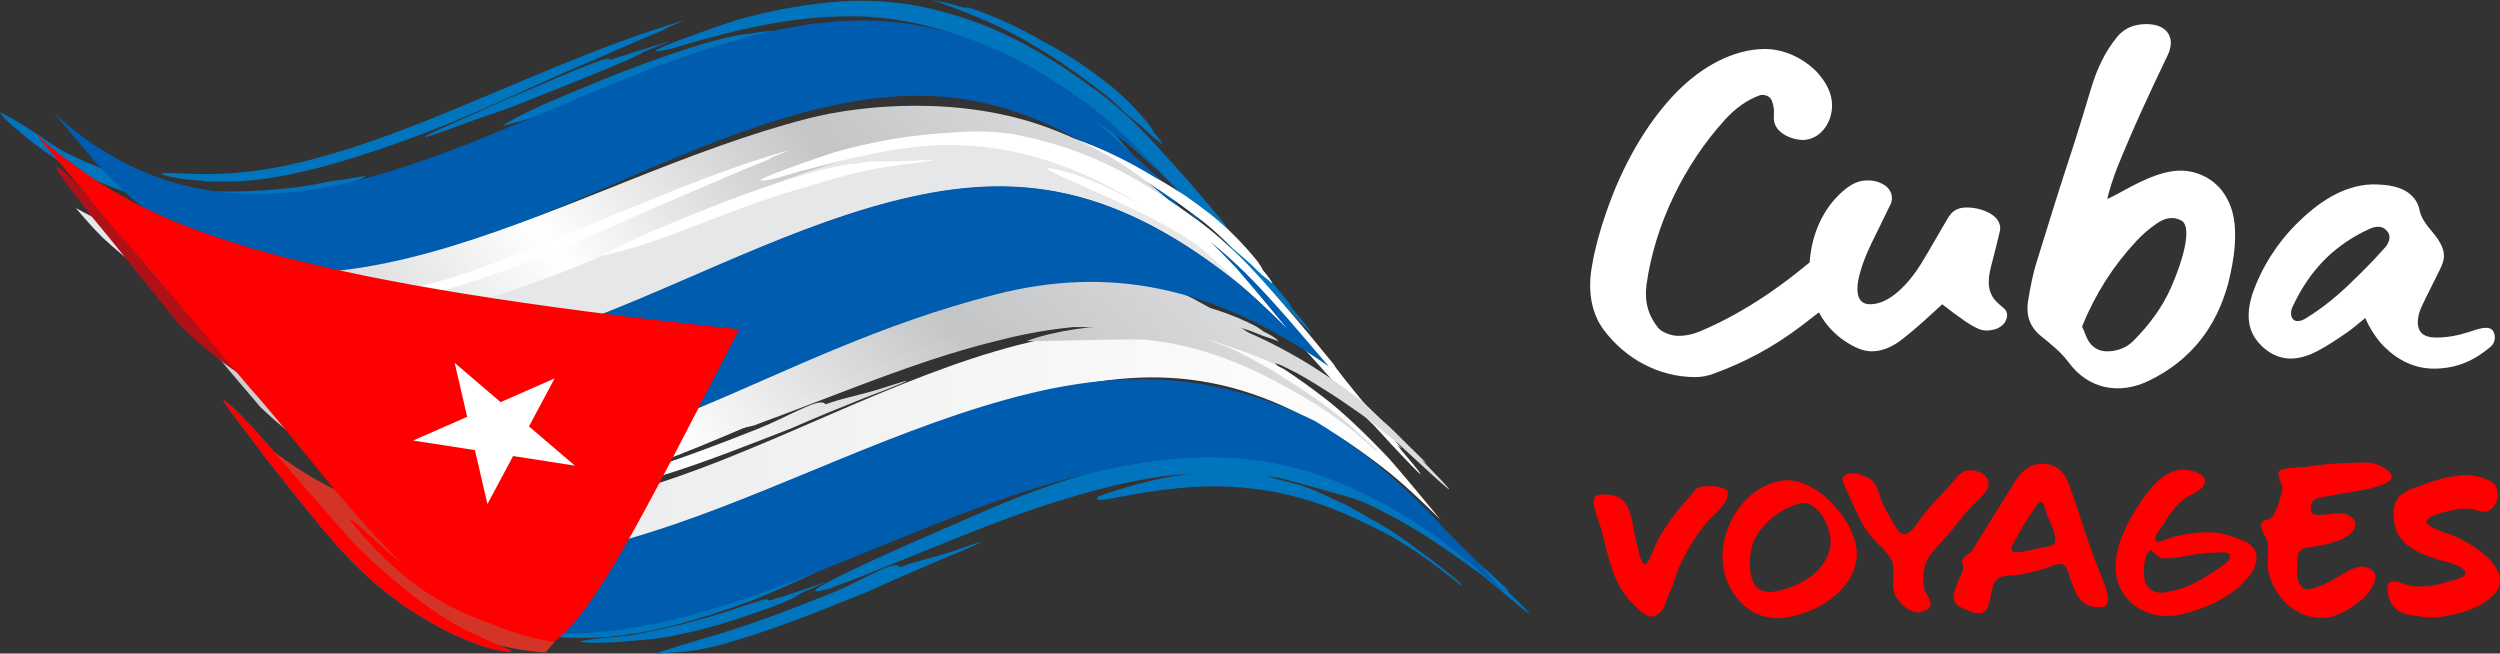 <?xml version="1.0" encoding="utf-8"?>
<!-- Generator: Adobe Illustrator 16.0.0, SVG Export Plug-In . SVG Version: 6.00 Build 0)  -->
<!DOCTYPE svg PUBLIC "-//W3C//DTD SVG 1.1//EN" "http://www.w3.org/Graphics/SVG/1.1/DTD/svg11.dtd">
<svg version="1.1" id="Calque_1" xmlns="http://www.w3.org/2000/svg" xmlns:xlink="http://www.w3.org/1999/xlink" x="0px" y="0px"
	 width="215.623px" height="56.365px" viewBox="0 0 215.623 56.365" enable-background="new 0 0 215.623 56.365"
	 xml:space="preserve">
<rect x="0" y="0" width="215.623" height="56.365" fill="#333333" stroke="none"/>
<g>
	<g>
		<path fill="#FF0000" d="M140.79,52.025c-1.688-1.61-2.104-4.167-2.691-6.423c-0.114-0.416-0.644-1.629-0.644-2.349
			c0-0.188,0.037-0.342,0.133-0.436c0.151-0.134,0.396-0.171,0.644-0.171s0.512,0.037,0.701,0.057
			c1.971,0.171,1.781,2.823,2.293,4.377c0.057,0.246,0.303,1.609,0.663,1.609c0.284,0,0.871-1.686,1.042-2.007
			c0.7-1.308,1.61-2.559,2.633-3.638c0.304-0.322,0.512-0.777,0.909-0.985c0.171-0.076,0.512-0.133,0.91-0.133
			c0.739,0,1.629,0.17,1.647,0.549c0.058,0.967-1.099,1.763-1.686,2.444c-1.08,1.213-1.952,2.671-2.577,4.131
			c-0.303,0.644-0.379,1.326-0.72,1.97c-0.359,0.7-0.437,1.762-1.325,2.104c-0.096,0.037-0.19,0.057-0.285,0.057
			C141.793,53.182,141.169,52.386,140.79,52.025z"/>
		<path fill="#FF0000" d="M148.557,47.952c0-2.88,2.141-6.024,5.115-6.498c0.152-0.02,0.304-0.038,0.455-0.038
			c2.897,0,6.29,3.96,6.005,6.707c-0.321,2.975-3.656,4.868-6.365,5.172c-0.17,0.02-0.322,0.02-0.492,0.02
			C150.489,53.314,148.557,50.719,148.557,47.952z M152.63,51.059c0.189,0,0.397-0.018,0.645-0.074
			c2.008-0.475,4.092-1.573,4.584-3.752c0.02-0.133,0.039-0.265,0.039-0.417c0-1.325-0.967-3.429-2.351-3.429
			c-0.132,0-0.245,0.019-0.379,0.057c-1.762,0.454-3.788,2.104-4.13,3.979c-0.076,0.38-0.113,0.815-0.113,1.231
			C150.925,49.885,151.304,51.059,152.63,51.059z"/>
		<path fill="#FF0000" d="M163.618,51.609c-0.284-0.417-0.341-0.872-0.341-1.326c0-0.36,0.037-0.702,0.037-1.043
			c0-0.34-0.037-0.663-0.188-0.966c-0.36-0.7-1.155-1.326-1.667-1.913c-0.569-0.645-1.023-1.478-1.364-2.255
			c-0.322-0.72-0.663-1.439-0.985-2.159c-0.076-0.171-0.189-0.379-0.189-0.589c0-0.094,0.02-0.188,0.094-0.265
			c0.171-0.188,0.418-0.284,0.721-0.284c0.606,0,1.364,0.341,1.667,0.588c0.493,0.359,0.606,1.079,0.797,1.591
			c0.265,0.721,0.681,1.401,1.06,2.065c0.19,0.284,0.512,1.023,0.967,1.023c0.606,0,1.27-1.138,1.61-1.611
			c0.701-0.891,1.535-1.724,2.33-2.595c0.341-0.342,0.683-0.909,1.138-1.156c0.188-0.113,0.436-0.151,0.663-0.151
			c0.757,0,1.554,0.493,1.554,1.156c0,0.151-0.039,0.302-0.114,0.455c-0.36,0.663-1.137,1.25-1.667,1.837
			c-0.701,0.776-1.289,1.647-2.027,2.444c-0.568,0.625-1.365,1.402-1.648,2.178c-0.113,0.36-0.189,0.91-0.189,1.383
			c0,0.267,0.037,0.513,0.076,0.721c0.095,0.417,0.567,0.91,0.567,1.326c0,0.228-0.132,0.455-0.53,0.625
			c-0.189,0.095-0.36,0.134-0.549,0.134C164.698,52.822,163.997,52.159,163.618,51.609z"/>
		<path fill="#FF0000" d="M169.699,52.632c-0.265-0.113-0.587-0.246-0.814-0.379c-0.265-0.208-0.379-0.474-0.379-0.776
			c0-0.796,0.682-1.819,0.814-2.406c0.038-0.228-0.094-0.437-0.094-0.645c0-0.454,0.72-0.624,0.947-1.022
			c1.003-1.744,2.102-3.41,3.163-5.135c0.512-0.871,1.175-2.084,2.444-2.235c0.151-0.019,0.284-0.019,0.416-0.019
			c1.194,0,1.819,0.682,2.198,1.647c0.986,2.577,1.647,5.191,2.748,7.768c0.132,0.342,0.663,1.497,0.663,2.255
			c0,0.36-0.133,0.626-0.455,0.663c-0.133,0.02-0.247,0.02-0.36,0.02c-1.648,0-2.027-1.365-2.426-2.425
			c-0.132-0.342-0.245-1.213-0.776-1.289c-0.416-0.076-0.985,0.228-1.345,0.36c-0.853,0.246-1.687,0.493-2.576,0.587
			c-0.531,0.057-1.27,0-1.63,0.359c-0.814,0.739-0.266,2.938-1.572,2.938C170.419,52.897,170.117,52.822,169.699,52.632z
			 M173.868,47.648c0.871-0.057,1.629-0.321,2.443-0.473c0.341-0.057,0.834-0.057,0.91-0.379c0.037-0.113,0.037-0.228,0.037-0.341
			c0-0.758-0.626-1.687-0.814-2.368c-0.038-0.134-0.151-0.777-0.397-0.777c-0.322,0-0.55,0.568-0.701,0.758
			c-0.626,0.815-1.118,1.762-1.61,2.634c-0.095,0.151-0.247,0.454-0.247,0.662C173.488,47.535,173.584,47.668,173.868,47.648z"/>
		<path fill="#FF0000" d="M182.469,48.843c0-1.951,1.099-3.94,2.141-5.513c0.776-1.155,1.857-2.559,3.335-2.804
			c0.075-0.02,0.151-0.02,0.265-0.02c0.683,0,1.971,0.303,1.971,0.985c0,0.113-0.038,0.246-0.133,0.397
			c-0.378,0.569-1.061,0.738-1.591,1.099c-0.645,0.474-1.422,1.384-1.763,2.104c-0.151,0.284-0.814,0.947-0.814,1.401
			c0,0.076,0.019,0.152,0.076,0.209c0.151,0.17,1.25-0.341,1.496-0.397c0.834-0.208,1.951-0.398,2.975-0.398
			c0.493,0,0.948,0.057,1.345,0.151c0.531,0.133,1.081,0.322,1.592,0.531c0.909,0.34,1.269,0.89,1.269,1.515
			c0,0.569-0.302,1.193-0.795,1.763c-1.363,1.647-3.656,2.652-5.721,3.125c-0.398,0.096-0.797,0.134-1.194,0.134
			C184.571,53.125,182.469,51.533,182.469,48.843z M185.026,50.227c0.303,0.681,0.795,0.89,1.384,0.89
			c0.359,0,0.738-0.095,1.136-0.189c1.402-0.341,2.652-1.118,3.846-1.933c0.247-0.17,0.947-0.568,0.947-1.004
			c0-0.057,0-0.114-0.037-0.171c-0.076-0.151-0.36-0.188-0.645-0.188c-0.303,0-0.606,0.037-0.758,0.037
			c-1.497,0-2.898,0.53-4.357,0.493c-0.379,0-0.909-0.739-1.042-0.701c-0.436,0.114-0.587,1.062-0.587,1.837
			C184.913,49.695,184.97,50.074,185.026,50.227z"/>
		<path fill="#FF0000" d="M195.712,49.544c-0.095-0.341-0.132-0.663-0.132-0.985c0-0.549,0.094-1.061,0.037-1.61
			c-0.037-0.512-0.606-1.118-0.606-1.629c0-0.568,0.682-0.38,0.948-0.72c0.396-0.493,0.738-1.648,0.89-2.331
			c0.076-0.359-0.341-0.984-0.341-1.383c0-0.114,0.019-0.189,0.095-0.266c0.359-0.304,1.61-0.284,2.141-0.341
			c1.63-0.246,3.259-0.379,4.944-0.379h0.588c0.606,0,2.008,0.626,2.008,1.213c0,0.171-0.113,0.359-0.416,0.512
			c-1.289,0.682-3.335,0.795-4.813,1.117c-0.871,0.189-1.876,0.057-1.743,1.326c0.019,0.266,0.322,0.341,0.721,0.341
			c0.567,0,1.326-0.151,1.818-0.151c0.151,0,0.284,0.02,0.379,0.058c0.474,0.17,1.022,0.492,0.909,1.041
			c-0.228,1.137-2.368,1.592-3.372,1.763c-0.417,0.094-1.023,0.057-1.346,0.341c-0.284,0.246-0.284,0.606-0.284,1.062
			c0,0.208-0.037,0.644-0.037,0.852c0,0.398,0.057,0.777,0.359,1.175c0.152,0.209,0.36,0.285,0.568,0.285
			c0.342,0,0.701-0.19,0.966-0.267c1.213-0.379,2.104-1.25,3.315-1.648c0.096-0.037,0.21-0.057,0.342-0.057
			c0.379,0,0.891,0.152,1.099,0.475c0.095,0.132,0.133,0.284,0.133,0.454c0,0.417-0.284,0.891-0.455,1.117
			c-0.606,0.948-2.501,2.198-3.638,2.351c-0.189,0.019-0.359,0.037-0.549,0.037C198.251,53.295,196.395,51.893,195.712,49.544z"/>
		<path fill="#FF0000" d="M208.234,53.105c-1.024-0.132-1.896-0.493-2.198-1.592c-0.038-0.17-0.133-0.473-0.133-0.757
			c0-0.228,0.057-0.455,0.284-0.55c0.095-0.037,0.19-0.057,0.303-0.057c0.494,0,1.1,0.341,1.479,0.397
			c0.228,0.038,0.454,0.038,0.701,0.038c0.834,0,1.762-0.151,2.52-0.436c0.284-0.095,1.459-0.304,1.439-0.721
			c0-0.663-1.818-1.004-2.311-1.136c-1.743-0.568-3.638-1.309-3.846-3.41c0-0.152-0.02-0.323-0.02-0.512
			c0-0.569,0.094-1.232,0.568-1.63c0.606-0.511,1.478-0.758,2.217-1.022c0.853-0.304,1.667-0.55,2.558-0.663
			c0.284-0.038,0.568-0.076,0.871-0.076c0.341,0,0.683,0.038,0.986,0.113c0.492,0.113,1.192,0.304,1.495,0.683
			c0.19,0.228,0.284,0.549,0.284,0.891c0,0.587-0.302,1.212-0.908,1.439c-0.114,0.038-0.21,0.038-0.304,0.038
			c-0.416,0-0.814-0.228-1.213-0.266c-0.094,0-0.188-0.019-0.284-0.019c-0.511,0-1.117,0.113-1.629,0.246
			c-0.36,0.075-1.725,0.379-1.818,0.89c-0.058,0.438,1.818,1.024,2.178,1.156c1.346,0.512,4.169,2.16,4.169,3.922
			c0,0.663-0.417,1.346-1.497,1.989c-0.436,0.265-0.91,0.455-1.383,0.625c-0.909,0.303-2.121,0.569-2.918,0.569
			C209.295,53.258,208.746,53.182,208.234,53.105z"/>
	</g>
	<path fill-rule="evenodd" clip-rule="evenodd" fill="#FFFFFF" d="M160.466,21.532c-0.729-1.418-1.916-1.034-3.18,0.076
		c-3.254,2.834-6.624,5.247-10.568,6.932c-0.614,0.269-1.378,0.459-2.067,0.421c-0.499,0-1.303-0.305-1.608-0.65
		c-0.881-1.072-1.226-2.298-1.034-3.753c0.729-5.246,3.293-10.416,6.778-14.247c0.842-0.918,1.837-1.683,3.025-2.104
		c0.268-0.078,0.726,0.037,0.917,0.306c0.192,0.305,0.309,0.88,0.27,1.301c-0.039,0.537,0,0.997,0.458,1.455
		c0.499,0.498,1.266,0.767,1.993,0.805c1.492,0,2.565-1.416,2.565-2.987c0-1.071-0.537-2.028-1.304-2.871
		c-1.147-1.188-2.831-1.991-4.479-1.991c-2.756,0-5.475,1.569-7.505,3.6c-2.757,2.756-4.864,6.625-6.166,10.416
		c-0.537,1.532-0.995,3.141-1.263,4.749c-0.345,1.951-0.116,3.944,1.034,5.476c1.837,2.451,4.71,4.058,7.889,4.058
		c0.536,0,1.109-0.113,1.606-0.306c2.72-0.995,5.132-2.297,7.469-4.059c1.148-0.881,2.335-1.761,3.485-2.796
		C159.814,24.442,161.115,22.797,160.466,21.532z"/>
	<path fill-rule="evenodd" clip-rule="evenodd" fill="#FFFFFF" d="M167.512,26.242c0.689,0.537,1.301,0.996,1.915,1.417
		c0.383,0.269,0.764,0.498,1.186,0.689c0.384,0.191,0.921,0.191,1.341,0.077c0.422-0.077,0.844-0.384,0.997-0.69
		c0.228-0.383,0.228-0.88-0.117-1.148c-0.228-0.19-0.42-0.345-0.572-0.497c-0.882-0.843-0.845-1.916-0.537-3.102
		c0.268-1.035,0.537-2.069,0.765-3.064c0.117-0.498-0.152-0.995-0.535-1.303c-0.574-0.458-1.493-0.727-2.298-0.727
		c-0.882,0-1.302,0.306-1.724,1.034c-0.728,1.225-1.453,2.527-2.22,3.791c-1.073,1.723-2.718,3.522-4.404,3.522
		c-0.804,0-1.109-0.534-1.109-1.303c0-1.34,0.88-3.254,1.187-3.904c0.537-1.073,1.034-2.106,1.569-3.217
		c0.42-0.652,0.231-1.455-0.461-1.877c-0.497-0.306-0.956-0.382-1.453-0.382c-0.959,0-1.687,0.535-2.375,1.186
		c-1.799,1.724-2.604,4.214-2.604,6.512c0,1.454,0.306,2.833,0.92,3.866c0.422,0.767,1.072,1.494,1.762,2.03
		c0.881,0.65,1.801,1.148,2.681,1.148c0.882,0,1.763-0.345,2.679-1.072C165.289,28.311,166.439,27.238,167.512,26.242z"/>
	<path fill-rule="evenodd" clip-rule="evenodd" fill="#FFFFFF" d="M188.075,14.717c-1.876,0-3.943,1.188-5.552,2.067l-0.767,0.382
		c0.115-0.651,0.612-2.106,0.841-2.68c1.343-3.331,2.835-6.548,4.366-9.728c0.728-1.53-0.075-2.68-1.837-2.68
		c-0.995,0-1.876,0.306-2.529,1.11c-1.033,1.264-1.723,2.719-2.22,4.365c-0.537,1.8-1.034,3.408-1.569,5.094
		c-1.073,3.256-2.107,6.549-3.103,9.804c-0.383,1.187-0.613,2.411-0.805,3.638c-0.153,1.148,0.191,2.143,1.149,2.909
		c0.842,0.689,1.685,1.34,2.374,2.261c1.686,2.297,4.365,2.832,6.933,1.569c3.56-1.723,5.779-4.557,6.815-8.348
		c0.268-1.072,0.499-2.222,0.573-3.256c0.116-1.8-0.036-3.255-0.995-4.633C190.909,15.404,189.492,14.717,188.075,14.717
		L188.075,14.717z M188.113,19.005c1.073,0.536,0.039,3.752-0.842,5.744c-0.767,1.762-1.914,3.293-3.293,4.673
		c-0.575,0.573-1.381,0.88-2.222,0.88c-0.729,0-1.302-0.307-1.685-0.996c-0.191-0.345-0.307-0.766-0.497-1.148
		c1.147-2.796,2.642-5.169,4.671-7.353c0.536-0.574,1.111-1.072,1.723-1.493C186.583,18.89,187.271,18.584,188.113,19.005z"/>
	<path fill-rule="evenodd" clip-rule="evenodd" fill="#FFFFFF" d="M210.399,23.331c0.461-0.918,0.614-1.53-0.113-2.68
		c-0.614-0.88-1.417-1.531-1.609-2.564c-0.114-0.537-0.384-0.958-0.729-1.265c-0.764-0.728-1.989-0.918-3.331-0.918
		c-2.565,0.074-4.747,1.606-6.586,3.445c-1.608,1.609-2.987,3.715-3.79,6.09c-0.497,1.645-0.497,3.254,0.995,4.556
		c1.456,1.265,3.025,1.111,4.596,0.307c0.956-0.498,1.798-1.072,2.679-1.685c0.498-0.345,0.806-0.651,1.495-1.188
		c0.384,0.919,1.033,1.876,1.608,2.451c1.187,1.187,2.679,1.952,4.44,1.914c1.879-0.038,3.332-0.688,4.749-1.876
		c0.459-0.384,0.459-1.034,0.192-1.418c-0.383-0.459-1.304-0.113-1.992,0.116c-0.956,0.306-1.876,0.497-2.833,0.497
		c-0.383,0-0.957-0.037-1.302-0.382c-0.537-0.537-0.345-1.57,0-2.298C209.366,25.361,209.902,24.365,210.399,23.331L210.399,23.331z
		 M197.879,27.622c-0.384-0.231-0.307-0.843-0.153-1.149c0.764-1.647,1.723-3.063,2.948-4.251c1.033-0.996,2.335-1.876,3.716-2.489
		c0.61-0.268,1.147-0.229,1.453,0.153c0.461,0.46,0.23,1.11-0.267,1.608c-0.921,1.034-1.876,1.991-2.873,2.948
		c-1.148,1.11-2.413,2.145-3.79,2.987C198.682,27.583,198.224,27.812,197.879,27.622z"/>
	<path fill-rule="evenodd" clip-rule="evenodd" fill="#0074BD" d="M90.81,8.677c0.901,0.624,1.802,1.288,2.737,2.007
		c0.229,0.174-0.162-0.14-0.191-0.169c1.323,1.134,2.449,2.2,3.674,3.44c1.423,1.443,2.799,2.935,4.219,4.382
		c1.946,1.982,3.78,4.247,5.591,6.36c1.2,1.103-3.029-3.893-3.413-4.376c-0.929-1.196-1.862-2.323-2.863-3.463
		c-0.649-0.74-1.174-1.47-1.795-2.194c-0.226-0.261-0.454-0.525-0.688-0.793c-0.617-0.79-1.337-1.633-1.874-2.225
		c-0.754-0.727-1.081-1.01-1.593-1.663c1.373,1.192,4.935,4.492,5.09,4.549c0.352,0.345,0.711,0.683,1.062,1.028
		c0.227,0.243,0.455,0.487,0.689,0.722c0.354,0.389,0.72,0.765,1.069,1.153c1.166,1.198,2.294,2.453,3.423,3.685
		c0.243,0.267,2.941,3.224,2.993,3.178c1.212,1.345,7.294,8.013,2.171,1.896L111,26.061l0.116,0.128
		c0.015-0.013,0.306,0.26,0.322,0.245c-0.524-0.655-5.967-7.143-5.879-7.219c-1.382-1.651-2.779-3.299-4.224-4.894
		c-1.292-1.429-2.773-3.097-4.19-4.381c-0.592-0.538-1.181-1.054-1.807-1.551c0.144,0.124-0.148-0.116-0.001-0.001
		c-5.256-3.942-9.761-6.602-16.27-7.9c-2.677-0.451-4.843-0.537-7.541-0.286c-2.896,0.297-5.267,0.772-8.086,1.554
		C63,1.89,52.863,5.34,58.053,4.171c0.218-0.071,0.437-0.143,0.654-0.213l0.001,0.001c1.654-0.486,3.28-0.933,4.959-1.328
		c3.458-0.789,6.37-1.235,9.925-1.227c1.836,0.033,3.395,0.199,5.194,0.558c2.779,0.607,4.953,1.413,7.518,2.637
		c0.928,0.477,1.827,0.979,2.708,1.506c-2.607-1.409-5.559-2.66-7.834-2.903C81.104,3.243,86.975,6.457,90.81,8.677L90.81,8.677z
		 M5.583,13.119c2.425,1.186,5.527,2.457,8.786,3.126c0.263,0.041,0.532,0.08,0.808,0.116c1.932,0.157,4.055,0.209,6.174,0.133
		c-0.016-0.005-0.025-0.01-0.026-0.016c0,0.009,0.079,0.01,0.153,0.01c1.878-0.072,3.75-0.249,5.479-0.545l-0.004,0.001
		c0.808-0.17,1.635-0.341,2.354-0.42c0.555-0.055,1.15-0.187,1.706-0.279c0,0,0.662-0.112,0.454,0.022
		c-0.07,0.047-0.319,0.176-0.386,0.192c-3.135,1.229-6.771,1.918-10.114,2.215c-2.076,0.152-3.865,0.164-5.938-0.098
		c-0.351-0.049-0.691-0.105-1.039-0.173c-2.364-0.476-4.63-1.274-6.79-2.345c-0.457-0.224-0.903-0.465-1.34-0.716
		c-0.339-0.188-0.685-0.386-1.04-0.596c-0.013-0.022-0.04-0.053-0.077-0.09c-1.234-0.798-2.398-1.701-3.508-2.681
		C0.617,10.464,0.128,9.988,0,9.667C2.589,11.001,3.752,12.043,5.583,13.119L5.583,13.119z M58.87,1.821
		c-0.111,0.05-0.288,0.124-0.284,0.136c-0.29,0.115-0.58,0.232-0.87,0.351c0.007,0.023-0.344,0.164-0.374,0.176
		c0.006,0.018,0.012,0.035,0.018,0.051c-2.467,0.991-4.9,2.112-7.348,3.155c-3.75,1.6-7.423,3.378-11.198,4.922
		c-2.766,1.121-5.462,2.104-8.311,2.996c-0.031,0.002-0.2,0.062-0.246,0.075c-3.346,1.025-7.52,2.059-11.027,1.974
		c-0.306,0.008-0.611,0.003-0.917,0.002c-0.304-0.021-0.607-0.029-0.911-0.057l0.331-0.005c-0.818-0.023-1.596-0.097-2.435-0.237
		c-1.762-0.339-1.951-0.516,0.051-0.413c0.432,0.021,0.859,0.04,1.291,0.051c4.992,0.141,8.874-0.741,13.607-2.217
		c2.203-0.715,4.321-1.504,6.475-2.353c7.33-2.916,14.871-6.512,22.403-8.704L58.87,1.821L58.87,1.821z M40.699,9.908
		c0.088-0.038,0.179-0.072,0.266-0.111c0.988-0.478,2.016-0.909,3.017-1.361c2.509-1.019,4.988-2.202,7.53-3.121
		c1.554-0.545,0.657-0.049,1.365-0.225c0.27-0.101,0.555-0.204,0.831-0.286c-0.005,0.008-0.025,0.022-0.06,0.044l0.235-0.082
		c1.263-0.43,2.564-0.79,3.837-1.202c0.012,0.034-2.116,0.875-2.309,0.956c0.071,0.188-6.16,2.687-9.265,3.904
		c-1.172,0.494-2.35,0.947-3.443,1.313c-1.708,0.54-3.405,1.231-5.104,1.818C34.316,12.649,40.616,9.944,40.699,9.908L40.699,9.908z
		 M81.194,0.279C81.456,0.34,80.624,0.09,80.442,0c0.861,0.164,1.729,0.372,2.564,0.631c0.009-0.025,0.544,0.114,0.547,0.105
		c0.008-0.023-0.245-0.138-0.236-0.162c2.386,0.746,4.676,1.841,6.832,3.097c0.838,0.438,1.658,0.923,2.465,1.417
		c1.178,0.788,2.275,1.593,3.39,2.471c-0.323-0.254,0.313,0.271,0,0c1.123,0.966,2.148,2.003,3.084,3.155
		c0.044,0.072,0.438,0.638,0.393,0.683l-0.017-0.017c0.445,0.496,0.76,0.901,0.808,1.096c-0.488-0.447-0.727-0.514-1.333-1.117
		c-0.532-0.534-1.215-1.051-1.805-1.535c-0.404-0.398-1.17-1.164-1.604-1.482c-0.015-0.016-0.226-0.183-0.104-0.092
		c-3.502-2.727-6.512-4.704-10.249-6.396C83.979,1.328,82.685,0.821,81.194,0.279L81.194,0.279z M43.318,10.884
		c0.65-0.532,3.059-1.651,3.847-1.997c3.621-1.553,7.288-3.069,11.023-4.324c1.783-0.59,3.726-1.207,5.579-1.547
		c0.564-0.094,0.75-0.117,0.759-0.081c2.22-0.44,2.172-0.163,4.357-0.3c0.207-0.017,2.354-0.17,2.361-0.086
		c-0.066,0.063-3.421,0.513-3.76,0.572c-1.136,0.207-2.38,0.465-3.487,0.786c-0.973,0.281-1.925,0.534-2.888,0.858
		c-4.131,1.178-8.133,2.794-12.124,4.366l0.046-0.025C47.116,9.837,45.738,10.226,43.318,10.884z"/>
	<linearGradient id="SVGID_1_" gradientUnits="userSpaceOnUse" x1="98.069" y1="13.931" x2="42.547" y2="57.309">
		<stop  offset="0" style="stop-color:#DBDCDD"/>
		<stop  offset="0.3" style="stop-color:#C4C5C7"/>
		<stop  offset="0.66" style="stop-color:#FFFFFF"/>
		<stop  offset="1" style="stop-color:#CCCECF"/>
	</linearGradient>
	<path fill-rule="evenodd" clip-rule="evenodd" fill="url(#SVGID_1_)" d="M20.53,31.938c1.073,1.266,2.114,2.546,3.161,3.838
		c0.044,0.056,0.16,0.155,0.216,0.208c18.338,17.27,38.785-1.046,59.654-6.45c10.051-2.604,18.522-1.83,29.215,6.424
		c1.42,1.058,3.477,2.982,5.68,5.313c-0.772-0.912-1.602-1.818-2.379-2.728c-2.687-3.146-5.518-6.586-8.205-9.712
		c-10.08-7.141-18.343-7.699-28.039-5.188c-20.83,5.395-41.25,23.344-59.66,7.876c0.118,0.137,0.235,0.275,0.352,0.412L20.53,31.938
		z"/>
	<linearGradient id="SVGID_2_" gradientUnits="userSpaceOnUse" x1="27.369" y1="38.038" x2="124.22" y2="38.038">
		<stop  offset="0" style="stop-color:#E6E7E8"/>
		<stop  offset="1" style="stop-color:#FFFFFF"/>
	</linearGradient>
	<path fill-rule="evenodd" clip-rule="evenodd" fill="url(#SVGID_2_)" d="M124.22,44.8c-1.453-1.758-2.917-3.539-4.393-5.224
		c-2.202-2.329-4.258-4.254-5.678-5.31c-1.169-0.904-2.313-1.718-3.434-2.446c-7.891-4.108-14.922-4.131-22.934-2.056
		c-21.108,5.466-42.088,24.125-60.413,7.14c0.366,0.441,0.748,0.897,1.133,1.352c0.432,0.465,0.873,0.931,1.327,1.396
		c18.183,18.635,39.137-0.315,60.223-5.776c10.038-2.6,18.498-1.828,29.178,6.417C120.982,41.645,122.567,43.175,124.22,44.8z"/>
	<path fill-rule="evenodd" clip-rule="evenodd" fill="#005CAF" d="M103.932,20.512c-1.128-1.368-2.266-2.746-3.408-4.085
		c1.688,1.408,3.703,3.512,5.874,5.953c-3.196-3.771-5.842-6.666-8.939-9.218c-1.191-1.169-2.28-2.151-3.172-2.858
		c0.999,0.655,2.013,1.373,3.048,2.16c1.069,0.839,2.381,2.063,3.85,3.546c0.505,0.542,1.021,1.104,1.542,1.68
		c-3.221-3.549-6.167-6.576-8.214-8.184c-10.849-8.241-19.443-9.011-29.64-6.413C43.802,8.46,23.152,26.546,4.617,9.735
		c0.83,0.951,1.649,1.913,2.469,2.886l-0.005-0.006c0.365,0.441,0.747,0.896,1.132,1.352c0.432,0.467,0.874,0.931,1.328,1.396
		c18.182,18.634,39.136-0.317,60.222-5.778c10.039-2.6,18.499-1.829,29.178,6.417C100.693,17.356,102.279,18.887,103.932,20.512z"/>
	<path fill-rule="evenodd" clip-rule="evenodd" fill="#0074BD" d="M98.701,42.483c4.121-0.646,7.234-0.772,11.37-0.031
		c1.426,0.289,2.685,0.643,4.055,1.126c1.781,0.641,3.521,1.467,5.207,2.325c2.054,1.074,3.941,2.444,5.773,3.857
		c0.269,0.212,0.535,0.426,0.799,0.642c0.748,0.477-0.701-0.759-0.705-0.763c-1.116-0.914-2.207-1.707-3.358-2.561
		c-1.154-0.868-2.277-1.601-3.551-2.293c-0.768-0.419-1.572-0.929-2.34-1.306c-0.336-0.161-0.677-0.318-1.022-0.47
		c-0.901-0.451-1.921-0.876-2.671-1.135c-0.66-0.18-1.317-0.342-1.979-0.514c-0.451-0.117-0.763-0.219-1.039-0.306
		c0.354,0.049,0.707,0.104,1.066,0.166c0.796,0.151,6.393,1.769,6.435,1.762c0.441,0.175,0.886,0.346,1.322,0.533
		c0.284,0.143,0.571,0.283,0.859,0.418c0.444,0.23,0.893,0.457,1.327,0.706c1.44,0.749,2.855,1.652,4.199,2.566
		c0.574,0.391,1.142,0.789,1.706,1.194c0.116,0.049,1.581,1.183,1.616,1.143c1.3,1.049,7.184,6.171,2.11,1.316l-0.111-0.106
		l0.115,0.101c0.017-0.015,0.301,0.188,0.314,0.171c-1.143-1.133-2.341-2.195-3.59-3.211c-0.178-0.167-3.044-2.316-3.008-2.371
		c-1.729-1.218-3.546-2.349-5.448-3.281c-1.774-0.873-4.026-1.833-5.958-2.251c-0.525-0.125-1.045-0.235-1.576-0.335
		c-5.778-0.968-10.064-0.457-15.706,0.967c-3.808,1.043-7.181,2.288-10.782,3.884c-0.121,0.055-18.761,8.001-12.541,6.333
		l0.427-0.174l0,0.001l0.015-0.008l0.191-0.078c0.005,0,0.009,0.002,0.011,0.003c4.796-1.804,9.497-3.866,14.303-5.664
		c2.941-1.092,5.729-1.996,8.771-2.764c1.587-0.433,3.41-0.768,5.039-1.003c0.823-0.103,1.638-0.182,2.45-0.236
		c-2.498,0.298-4.949,0.921-7.363,1.728c-0.049,0.008-0.663,0.24-0.717,0.283c-0.41,0.427,0.695,0.225,0.844,0.206
		c1.058-0.206,2.12-0.403,3.185-0.58L98.701,42.483L98.701,42.483z M25.459,41.102c1.8,2.04,3.598,4.112,4.687,5.345
		c0.29,0.31,0.582,0.617,0.879,0.924c1.414,1.363,3.014,2.8,4.709,4.102c-0.004-0.007-0.006-0.013-0.004-0.016
		c-0.002,0.003,0.017,0.022,0.043,0.048c1.456,1.113,2.982,2.128,4.523,2.908c0.7,0.309,1.405,0.607,2.028,0.938
		c0.373,0.19,2.055,0.786,1.757,0.862c-2.939-0.129-7.053-2.445-9.415-4.085c-1.688-1.221-3.064-2.406-4.523-3.897
		c-0.422-0.47-0.865-0.915-1.283-1.395c-1.65-1.896-3.202-3.865-4.76-5.837c-0.149-0.188-0.298-0.379-0.446-0.567
		c-0.383-0.475-0.77-0.959-1.163-1.456c0.01-0.009,0.01-0.027,0.003-0.054c-0.89-1.169-1.769-2.346-2.666-3.511
		c0.022,0.021,0.042,0.042,0.061,0.062c-0.398-0.524-0.665-0.911-0.615-0.973C20.344,35.075,23.484,38.752,25.459,41.102
		L25.459,41.102z M54.64,54.751c1.041-0.21,2.068-0.397,3.104-0.655c1.301-0.267,2.497-0.629,3.769-0.989
		c1.242-0.352,2.493-0.813,3.73-1.203c1.518-0.463,0.605-0.005,1.303-0.157c0.26-0.092,0.534-0.188,0.798-0.263
		c-0.006,0.008-0.021,0.021-0.042,0.036l0.21-0.07c1.253-0.421,2.475-0.794,3.712-1.275c0.021,0.052-2.043,0.947-2.229,1.03
		c-0.438,0.627-6.275,2.47-7.225,2.745c-0.933,0.26-1.849,0.495-2.787,0.692c-0.906,0.212-1.82,0.379-2.723,0.474
		c-1.778,0.153-3.458,0.349-5.254,0.324c-2.891-0.094,2.092-0.505,3.156-0.621L54.64,54.751L54.64,54.751z M72.261,48.342
		c-0.096,0.055-0.309,0.165-0.304,0.177c-0.274,0.136-0.548,0.271-0.823,0.405c0.009,0.022-0.323,0.181-0.352,0.194
		c0.007,0.018,0.014,0.034,0.021,0.051c-2.309,1.093-4.567,2.145-6.981,2.999c-0.783,0.276-1.563,0.544-2.353,0.801
		c-3.116,0.986-5.803,1.665-9.071,1.97c-2.246,0.163-4.095,0.104-6.322-0.241c-0.736-0.122-1.432-0.27-2.156-0.45
		c-3.346-0.855-6.79-2.564-9.378-4.862c-0.268-0.218-0.526-0.445-0.785-0.67c-0.254-0.245-0.516-0.48-0.765-0.732l0.161,0.137
		c-0.512-0.464-1.031-0.97-1.427-1.435c-1.923-2.141-2.197-2.698,0.344-0.337c0.018,0.008,0.557,0.514,0.622,0.573
		c4.246,3.845,7.842,5.922,13.521,6.895c1.513,0.215,2.851,0.288,4.378,0.264c3.779-0.081,7.03-0.839,10.658-1.829
		c3.788-1.034,7.532-2.629,11.213-4.005L72.261,48.342L72.261,48.342z M93.144,40.363c0.278-0.089-0.633,0.138-0.854,0.157
		c0.803-0.276,1.604-0.532,2.42-0.765c0.041-0.002,0.246-0.068,0.304-0.083c-0.007-0.024,0.593-0.214,0.591-0.223
		c-0.005-0.026-0.316,0.023-0.323-0.001c2.505-0.674,5.077-1.129,7.665-1.297c0.864-0.098,1.739-0.146,2.608-0.171
		c1.858,0.041,3.439,0.208,5.26,0.592c1.294,0.298,2.476,0.647,3.694,1.177c0.075,0.047,0.733,0.396,0.712,0.458l-0.057-0.018
		c0.652,0.25,1.151,0.492,1.281,0.683c-0.571-0.19-1.034-0.224-1.755-0.469c-0.789-0.268-1.749-0.436-2.575-0.595
		c-0.49-0.131-0.974-0.25-1.47-0.356c-5.829-1.1-10.075-0.626-15.796,0.544l-0.073,0.019C94.266,40.142,93.666,40.272,93.144,40.363
		L93.144,40.363z M56.615,56.365c-0.014-0.075,3.98-1.269,4.219-1.338c0.387-0.107,0.773-0.229,1.16-0.339
		c3.356-1.032,6.505-2.231,9.757-3.547c2.82-1.148,5.465-2.952,5.857-2.215c1.801-0.652,2.607-0.737,4.604-1.387
		c0.207-0.069,2.341-0.839,2.362-0.787c0.045,0.112-3.413,1.509-3.651,1.61c-2.064,0.883-4.138,1.781-6.18,2.714
		c-3.631,1.464-7.298,2.96-11.055,4.09c-0.469,0.15-0.939,0.289-1.421,0.421C59.8,56.225,58.988,56.226,56.615,56.365z"/>
	<path fill-rule="evenodd" clip-rule="evenodd" fill="#FFFFFF" d="M90.373,11.572c1.548,0.592,2.894,1.146,4.139,1.72
		c3.38,1.605,6.171,3.442,9.384,5.918c0.898,0.729,1.701,1.487,2.516,2.306c0.635,0.547,1.36,1.127,1.937,1.725
		c0.609,0.631,0.894,0.747,1.395,1.229c-0.069-0.237-0.382-0.661-0.827-1.173c-0.015-0.109-0.384-0.644-0.426-0.714
		c-1.211-1.512-2.54-2.854-4.05-4.075c-0.765-0.594-1.534-1.159-2.332-1.711c-0.828-0.528-1.67-1.049-2.532-1.522
		c-2.209-1.341-4.562-2.521-7.02-3.342c-0.009,0.024,0.252,0.146,0.242,0.17c-0.003,0.008-0.553-0.149-0.562-0.124
		c-0.857-0.284-1.748-0.518-2.633-0.704C89.789,11.369,90.641,11.64,90.373,11.572z"/>
	<path fill-rule="evenodd" clip-rule="evenodd" fill="#FFFFFF" d="M49.371,21.125c-0.084,0.036-6.531,2.764-3.177,1.657
		c1.738-0.594,3.473-1.292,5.219-1.841c1.118-0.372,2.317-0.83,3.514-1.326c3.166-1.229,9.525-3.744,9.457-3.925
		c0.195-0.081,2.363-0.916,2.352-0.949c-1.296,0.408-2.621,0.77-3.907,1.198l-0.238,0.08c0.034-0.019,0.056-0.034,0.062-0.043
		c-0.282,0.083-0.572,0.187-0.847,0.288c-0.706,0.172,0.172-0.312-1.389,0.229c-2.596,0.925-5.128,2.117-7.688,3.145
		c-1.024,0.458-2.074,0.893-3.084,1.374C49.553,21.051,49.46,21.084,49.371,21.125z"/>
	<linearGradient id="SVGID_3_" gradientUnits="userSpaceOnUse" x1="86.353" y1="0.404" x2="34.438" y2="40.964">
		<stop  offset="0" style="stop-color:#DBDCDD"/>
		<stop  offset="0.3" style="stop-color:#C4C5C7"/>
		<stop  offset="0.66" style="stop-color:#FFFFFF"/>
		<stop  offset="1" style="stop-color:#CCCECF"/>
	</linearGradient>
	<path fill-rule="evenodd" clip-rule="evenodd" fill="url(#SVGID_3_)" d="M14.198,23.354c9.284,6.277,19.803,5.274,30.155,1.963
		c9.806-3.137,19.75-8.268,29.228-10.811c10.367-2.781,18.377-2.175,29.461,6.067c1.868,1.384,4.19,3.696,6.716,6.43
		c-2.706-3.073-5.499-6.186-8.04-8.86c-3.28-3.242-6.959-5.513-11.379-7.146c-7.465-2.76-15.947-1.981-20.622-0.784
		c-20.608,5.281-41.3,21.168-59.815,8.649c-0.833-0.563-1.603-1.166-2.328-1.796C9.562,19.382,11.553,21.565,14.198,23.354z"/>
	<path fill-rule="evenodd" clip-rule="evenodd" fill="#E6E7E8" d="M111.029,28.355c-1.452-1.759-2.916-3.537-4.393-5.225
		c-2.202-2.329-4.259-4.251-5.679-5.31c-1.169-0.902-2.313-1.716-3.433-2.445c-7.892-4.109-14.923-4.132-22.935-2.057
		c-21.107,5.468-42.087,24.128-60.413,7.14c0.366,0.441,0.748,0.899,1.133,1.353c0.432,0.466,0.874,0.932,1.327,1.397
		c18.182,18.635,39.137-0.317,60.223-5.778c10.038-2.6,18.498-1.828,29.177,6.417C107.792,25.2,109.378,26.731,111.029,28.355z"/>
	<path fill-rule="evenodd" clip-rule="evenodd" fill="#FFFFFF" d="M52.03,22.077c2.451-0.666,3.879-1.069,5.835-1.807l-0.052,0.028
		c4.059-1.58,8.137-3.2,12.345-4.356c0.793-0.259,1.581-0.469,2.382-0.696c1.31-0.372,2.771-0.67,4.12-0.893
		c0.342-0.056,3.752-0.454,3.814-0.512c-0.005-0.086-2.184,0.035-2.394,0.047c-2.322,0.11-2.358-0.135-4.371,0.244
		c-0.123-0.028-0.511,0.019-1.411,0.191c-1.733,0.36-3.415,0.864-5.097,1.408c-3.811,1.246-7.549,2.772-11.238,4.333
		C55.156,20.415,52.699,21.54,52.03,22.077z"/>
	<path fill-rule="evenodd" clip-rule="evenodd" fill="#FFFFFF" d="M67.917,13.015l0.264-0.098
		c-7.688,2.171-15.392,5.814-22.868,8.75c-2.254,0.875-4.467,1.683-6.776,2.41c-4.656,1.331-9.047,2.122-13.953,1.819
		c-0.444-0.02-0.883-0.044-1.326-0.076c-2.013-0.138-1.828,0.037-0.058,0.409c0.86,0.157,1.658,0.242,2.499,0.277h-0.345
		c0.309,0.032,0.619,0.045,0.929,0.069c0.312,0.006,0.624,0.016,0.936,0.011c3.582,0.127,8.064-0.642,11.484-1.664
		c0.015-0.005,0.076-0.025,0.087-0.026c2.972-0.905,5.772-1.906,8.655-3.061c3.857-1.558,7.611-3.354,11.446-4.963
		c2.492-1.047,4.976-2.169,7.492-3.153c-0.006-0.016-0.012-0.034-0.018-0.051c0.031-0.012,0.388-0.151,0.38-0.173
		c0.295-0.12,0.591-0.234,0.888-0.349C67.628,13.137,67.804,13.063,67.917,13.015z"/>
	<path fill-rule="evenodd" clip-rule="evenodd" fill="#FFFFFF" d="M104.039,21.777c1.79,1.619,4.966,4.692,5.132,4.767
		c0.36,0.367,0.728,0.728,1.089,1.099c0.229,0.257,0.461,0.515,0.7,0.765c0.357,0.404,0.727,0.799,1.079,1.206
		c1.163,1.238,2.284,2.527,3.417,3.792c0.238,0.268,2.896,3.237,2.955,3.188c1.167,1.298,7.172,7.767,2.139,1.857l-0.106-0.132
		l0.113,0.127c0.016-0.014,0.303,0.251,0.319,0.234c-0.527-0.65-5.902-7.088-5.786-7.187c-1.395-1.709-2.795-3.421-4.247-5.085
		c-1.368-1.566-2.905-3.351-4.416-4.769c-0.861-0.81-1.706-1.562-2.647-2.283c-5.275-3.919-9.795-6.524-16.33-7.772
		c-2.422-0.392-4.196-0.242-6.64-0.062c-3.182,0.259-5.735,0.756-8.823,1.604c-0.045,0.016-10.059,3.349-4.919,2.217
		c0.223-0.071,0.444-0.141,0.666-0.209l0.001,0.001c1.491-0.428,2.959-0.818,4.471-1.171c3.278-0.85,7.068-1.565,10.456-1.455
		c1.581,0.059,2.966,0.217,4.519,0.517c3.152,0.669,5.548,1.587,8.424,3.021c0.964,0.521,1.872,1.048,2.752,1.597
		c-2.666-1.507-5.68-2.856-8.035-3.172C89.722,14.762,100.31,18.525,104.039,21.777z"/>
	<path fill-rule="evenodd" clip-rule="evenodd" fill="#005CAF" d="M24.84,41.612c0.197,0.216,0.395,0.434,0.596,0.65
		c-0.346-0.276-0.69-0.562-1.034-0.858c0.391,0.441,0.798,0.896,1.21,1.352c0.461,0.465,0.933,0.932,1.417,1.396
		c0.614,0.588,1.231,1.139,1.85,1.655l0.257,0.246c19.584,19.565,41.947,0.324,64.417-5.121c10.696-2.595,19.471-2.465,30.853,5.759
		c1.883,1.363,3.619,2.898,5.398,4.537c-0.903-1.044-1.729-2.044-2.649-3.06c-0.819-0.756-1.642-1.607-2.475-2.44
		c-0.505-0.557-1.01-1.111-1.517-1.652c-2.354-2.329-4.55-4.254-6.066-5.311c-1.249-0.902-2.471-1.717-3.668-2.444
		c-8.429-4.11-16.112-4.446-24.671-2.372C66.71,39.296,44.97,57.564,25.708,42.475C25.414,42.187,25.125,41.9,24.84,41.612z"/>
	<path fill-rule="evenodd" clip-rule="evenodd" fill="#005CAF" d="M114.611,31.608c-3.182-3.666-6.351-7.684-10.168-10.71
		c0.691,0.675,1.416,1.413,2.159,2.197c1.474,1.688,2.939,3.466,4.393,5.226c-1.652-1.625-3.238-3.155-4.99-4.508
		c-10.68-8.246-19.141-9.018-29.178-6.418c-19.645,5.089-39.175,21.88-56.456,9.082c6.829,7.477,12.388,10.587,18.077,12.041
		c14.561,3.721,27.233-7.988,47.454-13.131C95.577,22.928,104.539,24.564,114.611,31.608z"/>
	<linearGradient id="SVGID_4_" gradientUnits="userSpaceOnUse" x1="96.597" y1="10.297" x2="40.183" y2="54.372">
		<stop  offset="0" style="stop-color:#DBDCDD"/>
		<stop  offset="0.3" style="stop-color:#C4C5C7"/>
		<stop  offset="0.66" style="stop-color:#FFFFFF"/>
		<stop  offset="1" style="stop-color:#CCCECF"/>
	</linearGradient>
	<path fill-rule="evenodd" clip-rule="evenodd" fill="url(#SVGID_4_)" d="M98.718,29.284c0.756,0.08,1.535,0.193,2.362,0.341
		c2.422,0.487,4.34,1.121,6.586,2.109c1.872,0.84,3.687,1.864,5.442,2.906c0.967,0.582,1.871,1.219,2.774,1.885
		c-0.042-0.03,0.015,0.012-0.023-0.018c0.967,0.711,1.829,1.49,2.706,2.298c1.149,0.804-2.472-2.418-2.509-2.448
		c0,0-0.045-0.034-0.045-0.035s-0.226-0.183-0.253-0.206c-1.203-0.99-2.391-1.856-3.723-2.693c-0.798-0.501-1.626-1.092-2.429-1.554
		c-0.339-0.193-0.685-0.383-1.037-0.566c-0.919-0.539-1.962-1.062-2.753-1.403c-0.53-0.189-1.301-0.491-2.088-0.783
		c2.652,0.828,6.729,2.376,6.741,2.376c0.461,0.225,0.923,0.441,1.375,0.68c0.296,0.172,0.594,0.343,0.895,0.511
		c0.463,0.28,0.931,0.557,1.383,0.852c0.933,0.568,1.827,1.175,2.717,1.803c-0.006-0.003-0.003,0,0,0
		c-0.003-0.017,0.851,0.601,0.978,0.697c0.248,0.187,2.665,2.142,2.678,2.131c1.485,1.334,7.849,7.36,2.204,1.578l-0.113-0.117
		l0.119,0.114c0.015-0.015,0.324,0.234,0.341,0.221c-0.285-0.301-1.556-1.526-2.802-2.722c0.474,0.433,0.94,0.875,1.402,1.318
		c-0.81-0.808-1.638-1.615-2.505-2.375c-0.894-0.855-1.583-1.517-1.587-1.521c-0.035-0.025-0.082-0.058-0.112-0.087
		c0.034,0.025-0.004-0.003,0.016,0.012c-1.781-1.365-3.502-2.569-5.453-3.706c-1.813-1.046-4.088-2.224-6.1-2.844
		c-1.45-0.473-2.786-0.815-4.291-1.097c-5.691-0.923-9.9-0.442-15.448,0.92c-2.923,0.773-5.561,1.662-8.353,2.786
		c-0.419,0.167-19.133,7.74-12.697,6.021l0.431-0.171l0,0l0.005-0.002l0.206-0.081c0.002,0,0.005,0.001,0.006,0.002
		c4.827-1.768,9.554-3.719,14.443-5.346c2.118-0.699,4.159-1.294,6.334-1.812c2.379-0.615,5.227-1.04,7.686-1.192
		c1.087-0.042,2.09-0.048,3.079-0.005c-3.021,0.002-6.272,0.441-8.721,1.335C88.486,29.514,94.772,29.234,98.718,29.284
		L98.718,29.284z M48.104,40.873c1.055-0.24,2.098-0.457,3.145-0.738c0.745-0.171,1.456-0.374,2.19-0.571
		c1.754-0.47,3.521-1.136,5.255-1.688c1.497-0.465,0.644-0.028,1.321-0.181c0.263-0.094,0.539-0.19,0.808-0.268
		c-0.006,0.009-0.021,0.021-0.043,0.036l0.213-0.071c1.264-0.423,2.505-0.801,3.754-1.276c0.021,0.047-2.068,0.931-2.255,1.015
		c-0.64,0.754-7.55,2.852-8.814,3.19c-0.435,0.112-0.869,0.22-1.305,0.318c-0.862,0.215-1.736,0.397-2.608,0.514
		c-1.8,0.214-3.509,0.467-5.333,0.521c-2.953,0.039,2.119-0.568,3.188-0.72L48.104,40.873L48.104,40.873z M28.998,38.722
		c-0.069-0.05-0.173-0.122-0.167-0.13c-0.003,0.005,0.006,0.018,0.021,0.035c-1.967-1.306-3.81-2.803-5.513-4.304
		c0,0,0.006,0.007,0.009,0.011c0.042,0.026-1.204-1.337-1.669-1.85c0.002,0.003-0.007-0.007,0.004,0.005
		c0,0-1.804-2.038-1.954-2.208c-0.751-0.851-7.92-9.057-7.702-7.915c-0.053,0.051,0.069,0.259,0.286,0.551
		c-0.011-0.011-0.024-0.022-0.039-0.032c0.788,1.018,1.602,2.024,2.429,3.021c0.002,0.017,0,0.027-0.008,0.034
		c0.484,0.569,0.971,1.134,1.459,1.694l0.458,0.539c1.414,1.662,2.792,3.36,4.21,5.018c0.037,0.042-0.003-0.007-0.004-0.006
		c0,0,0.912,1.066,1.006,1.18c0.199,0.235,0.4,0.483,0.605,0.712c-0.016-0.016,0.036,0.043,0.06,0.065
		c1.712,1.633,3.307,2.867,5.327,4.131c2.446,1.461,6.624,3.439,9.567,3.431c0.294-0.085-1.419-0.571-1.802-0.734
		c-0.642-0.286-1.36-0.535-2.074-0.795C31.941,40.51,30.438,39.669,28.998,38.722L28.998,38.722z M65.807,34.365
		c-0.098,0.054-0.312,0.16-0.307,0.172c-0.278,0.134-0.555,0.265-0.833,0.396c0.009,0.021-0.328,0.176-0.357,0.189
		c0.006,0.015,0.013,0.031,0.021,0.046c-2.343,1.074-4.636,2.122-7.076,2.993c-1.278,0.455-2.55,0.89-3.848,1.294
		c-2.585,0.782-4.882,1.348-7.577,1.687c-2.696,0.292-4.872,0.285-7.559-0.088c-0.025-0.011-1.021-0.171-1.153-0.198
		c-3.367-0.653-6.875-2.094-9.56-4.167c-0.273-0.193-0.538-0.395-0.803-0.595c-0.261-0.221-0.527-0.433-0.785-0.657l0.313,0.23
		c-0.793-0.628-1.517-1.279-2.237-2.021c0.028,0.029,0.067,0.07,0.062,0.064c-1.146-1.454-1.214-1.732,0.31-0.234
		c-0.005-0.015-0.108-0.109-0.101-0.104c0.433,0.365,0.867,0.723,1.311,1.077c4.093,3.251,7.503,4.964,12.77,5.786
		c1.943,0.25,3.6,0.287,5.555,0.176c3.254-0.206,6.09-0.854,9.227-1.674c4.346-1.137,8.617-2.939,12.834-4.468L65.807,34.365
		L65.807,34.365z M87.08,26.997c0.305-0.076-0.695,0.122-0.939,0.136c0.975-0.275,1.97-0.527,2.964-0.728
		c-0.005-0.025,0.593-0.169,0.59-0.178c-0.004-0.024-0.311,0.006-0.315-0.019c2.518-0.504,5.094-0.748,7.667-0.68
		c0.878-0.018,1.763,0.021,2.639,0.083c0.722,0.082,1.417,0.187,2.132,0.32c2.348,0.483,4.393,1.118,6.508,2.213
		c0.059,0.039,0.502,0.313,0.658,0.448c0.616,0.297,1.085,0.585,1.294,0.845c-0.583-0.247-1.094-0.346-1.809-0.651
		c-0.808-0.349-1.786-0.612-2.639-0.855c-1.413-0.502-2.707-0.866-4.178-1.173c-3.783-0.687-6.785-0.725-10.23-0.367
		C90.085,26.544,88.678,26.753,87.08,26.997L87.08,26.997z M50.158,42.318c-0.014-0.061,3.54-1.201,3.752-1.26
		c0.149-0.043,0.3-0.092,0.449-0.137c3.713-1.103,7.324-2.478,10.916-3.896c2.746-1.084,5.515-2.864,5.909-2.152
		c1.823-0.63,2.574-0.686,4.636-1.304c0.208-0.065,2.355-0.774,2.376-0.722c0.04,0.1-3.442,1.398-3.681,1.493
		c-2.083,0.829-4.178,1.688-6.229,2.588c-3.693,1.432-7.399,2.923-11.197,4.091c-0.962,0.313-1.917,0.585-2.937,0.807
		C52.583,42.154,51.676,42.177,50.158,42.318z"/>
	<path fill-rule="evenodd" clip-rule="evenodd" fill="#E6E7E8" d="M6.538,17.939c0.684,0.824,1.549,1.792,2.288,2.531
		c9.5,8.879,19.53,8.854,29.882,5.82c-9.987-1.601-17.054-3.293-22.373-5.153C13.039,20.782,9.736,19.759,6.538,17.939z"/>
	<path fill-rule="evenodd" clip-rule="evenodd" fill="#B01117" d="M60.511,30.627c-0.74-0.082-1.473-0.164-2.194-0.247
		c-3.41,1.395-6.841,2.738-10.364,3.828c-0.151,0.047-0.305,0.099-0.457,0.145c-0.216,0.063-3.83,1.271-3.815,1.336
		c1.543-0.15,2.466-0.175,4.063-0.522c1.035-0.233,2.007-0.522,2.986-0.854C54.042,33.251,57.286,31.937,60.511,30.627
		L60.511,30.627z M56.325,30.144l-0.1,0.046c-0.651,0.801-7.679,3.022-8.964,3.381c-0.442,0.118-0.883,0.232-1.327,0.338
		c-0.876,0.227-1.766,0.421-2.653,0.543c-1.831,0.227-3.568,0.496-5.424,0.555c-3.002,0.041,2.155-0.603,3.242-0.762l0.495-0.088
		c1.072-0.255,2.133-0.485,3.197-0.782c0.758-0.181,1.48-0.397,2.229-0.606c1.783-0.498,3.579-1.203,5.343-1.789
		c1.523-0.493,0.654-0.029,1.343-0.192c0.268-0.1,0.549-0.201,0.822-0.283c-0.006,0.01-0.021,0.022-0.044,0.039l0.216-0.076
		c0.376-0.131,0.749-0.259,1.122-0.386C55.989,30.102,56.156,30.122,56.325,30.144L56.325,30.144z M54.286,29.888
		c-1.111,0.495-2.233,0.966-3.387,1.395c-1.302,0.483-2.595,0.942-3.915,1.371c-2.628,0.83-4.965,1.429-7.705,1.79
		c-2.741,0.308-4.954,0.301-7.688-0.096c-0.025-0.013-1.038-0.183-1.173-0.21c-3.424-0.691-6.991-2.219-9.721-4.416
		c-0.278-0.205-0.547-0.42-0.817-0.633c-0.265-0.232-0.537-0.456-0.798-0.694l0.319,0.242c-0.808-0.666-1.542-1.354-2.276-2.141
		c0.029,0.029,0.068,0.073,0.064,0.068c-1.167-1.543-1.235-1.837,0.315-0.248c-0.005-0.017-0.11-0.116-0.102-0.113
		c0.44,0.389,0.882,0.769,1.333,1.144c4.164,3.446,7.631,5.262,12.987,6.133c1.975,0.267,3.66,0.305,5.648,0.188
		c3.309-0.218,6.194-0.904,9.383-1.774c2.155-0.586,4.292-1.343,6.414-2.15C53.537,29.791,53.912,29.839,54.286,29.888
		L54.286,29.888z M22.163,31.876c-0.069-0.054-0.176-0.13-0.17-0.14c-0.003,0.007,0.006,0.019,0.022,0.037
		c-2-1.383-3.874-2.971-5.606-4.561c0,0,0.006,0.008,0.01,0.01c0.042,0.028-1.225-1.417-1.698-1.959
		c0.003,0.001-0.006-0.009,0.005,0.004c0,0-1.836-2.16-1.987-2.34c-0.764-0.903-8.054-9.602-7.833-8.391
		c-0.055,0.054,0.069,0.274,0.29,0.583c-0.011-0.012-0.024-0.023-0.04-0.034c0.801,1.078,1.63,2.146,2.471,3.202
		c0.002,0.017,0,0.029-0.008,0.036c0.492,0.604,0.987,1.202,1.483,1.796l0.467,0.571c1.438,1.762,2.839,3.563,4.281,5.32
		c0.037,0.044-0.003-0.007-0.005-0.006c0,0,0.928,1.129,1.024,1.249c0.202,0.251,0.406,0.513,0.615,0.757
		c-0.016-0.019,0.037,0.044,0.062,0.067c1.741,1.732,3.363,3.039,5.417,4.379c2.487,1.548,6.735,3.646,9.73,3.639
		c0.299-0.092-1.443-0.606-1.833-0.779c-0.653-0.304-1.383-0.567-2.11-0.843C25.157,33.771,23.626,32.879,22.163,31.876z"/>
	<path fill-rule="evenodd" clip-rule="evenodd" fill="#D43426" d="M55.19,42.942c-0.97,0.333-1.936,0.646-2.899,0.935
		c-8.633,2.586-18.048,2.028-26.457-3.372c-1.811-1.163-3.585-2.548-5.282-4.178c0.958,1.099,2.045,2.383,3.19,3.738
		c0.194,0.213,0.386,0.419,0.575,0.622c2.256,2.7,4.565,5.441,7.306,8.173c4.921,4.904,10.075,7.036,15.421,7.427
		C49.193,53.91,51.582,49.792,55.19,42.942z"/>
	<path fill-rule="evenodd" clip-rule="evenodd" fill="#FF0000" d="M48.147,54.944c0.209-0.278,0.423-0.574,0.643-0.887
		c-0.847-0.037-1.68-0.115-2.574-0.242c-5.679-0.973-9.275-3.05-13.521-6.895c-0.065-0.06-0.604-0.565-0.622-0.573
		c-2.541-2.361-2.268-1.804-0.344,0.337c0.396,0.465,0.915,0.971,1.427,1.435l-0.161-0.137c0.249,0.252,0.511,0.487,0.765,0.732
		c0.259,0.225,0.517,0.452,0.785,0.67c2.589,2.298,6.032,4.007,9.378,4.862c0.724,0.181,1.419,0.328,2.156,0.45
		C46.798,54.811,47.479,54.891,48.147,54.944L48.147,54.944z M25.459,41.102c1.8,2.04,3.598,4.112,4.687,5.345
		c0.29,0.31,0.582,0.617,0.879,0.924c1.414,1.363,3.014,2.8,4.709,4.102c-0.004-0.007-0.006-0.013-0.004-0.016
		c-0.002,0.003,0.017,0.022,0.043,0.048c1.456,1.113,2.982,2.128,4.523,2.908c0.7,0.309,1.405,0.607,2.028,0.938
		c0.373,0.19,2.055,0.786,1.757,0.862c-2.939-0.129-7.053-2.445-9.415-4.085c-1.688-1.221-3.064-2.406-4.523-3.897
		c-0.422-0.47-0.865-0.915-1.283-1.395c-1.65-1.896-3.202-3.865-4.76-5.837c-0.149-0.188-0.298-0.379-0.446-0.567
		c-0.383-0.475-0.77-0.959-1.163-1.456c0.01-0.009,0.01-0.027,0.003-0.054c-0.89-1.169-1.769-2.346-2.666-3.511
		c0.022,0.021,0.042,0.042,0.061,0.062c-0.398-0.524-0.665-0.911-0.615-0.973C20.344,35.075,23.484,38.752,25.459,41.102z"/>
	<path fill-rule="evenodd" clip-rule="evenodd" fill="#FF0000" d="M21.484,33.374c0.54,0.604,1.067,1.214,1.587,1.828H23.07
		c3.446,4.063,6.573,8.271,10.665,12.465c4.496,4.642,9.218,6.937,14.043,7.699c3.616-2.778,7.25-10.063,15.969-26.957
		C26.38,24.432,14.319,20.173,6.405,14.237c-0.547-0.378-1.093-0.783-1.638-1.218l-0.006-0.004
		c-0.573-0.458-1.144-0.948-1.713-1.474c2.384,2.777,4.668,5.631,7.187,8.608c0.825,0.877,1.665,1.916,2.494,2.796
		C13.964,24.407,18.503,29.883,21.484,33.374z"/>
	<polygon fill-rule="evenodd" clip-rule="evenodd" fill="#FFFFFF" points="39.215,31.297 43.176,34.683 47.838,32.636 
		45.624,36.776 49.584,40.162 44.254,39.334 42.041,43.474 40.961,38.823 35.631,37.996 40.292,35.949 	"/>
</g>
</svg>
